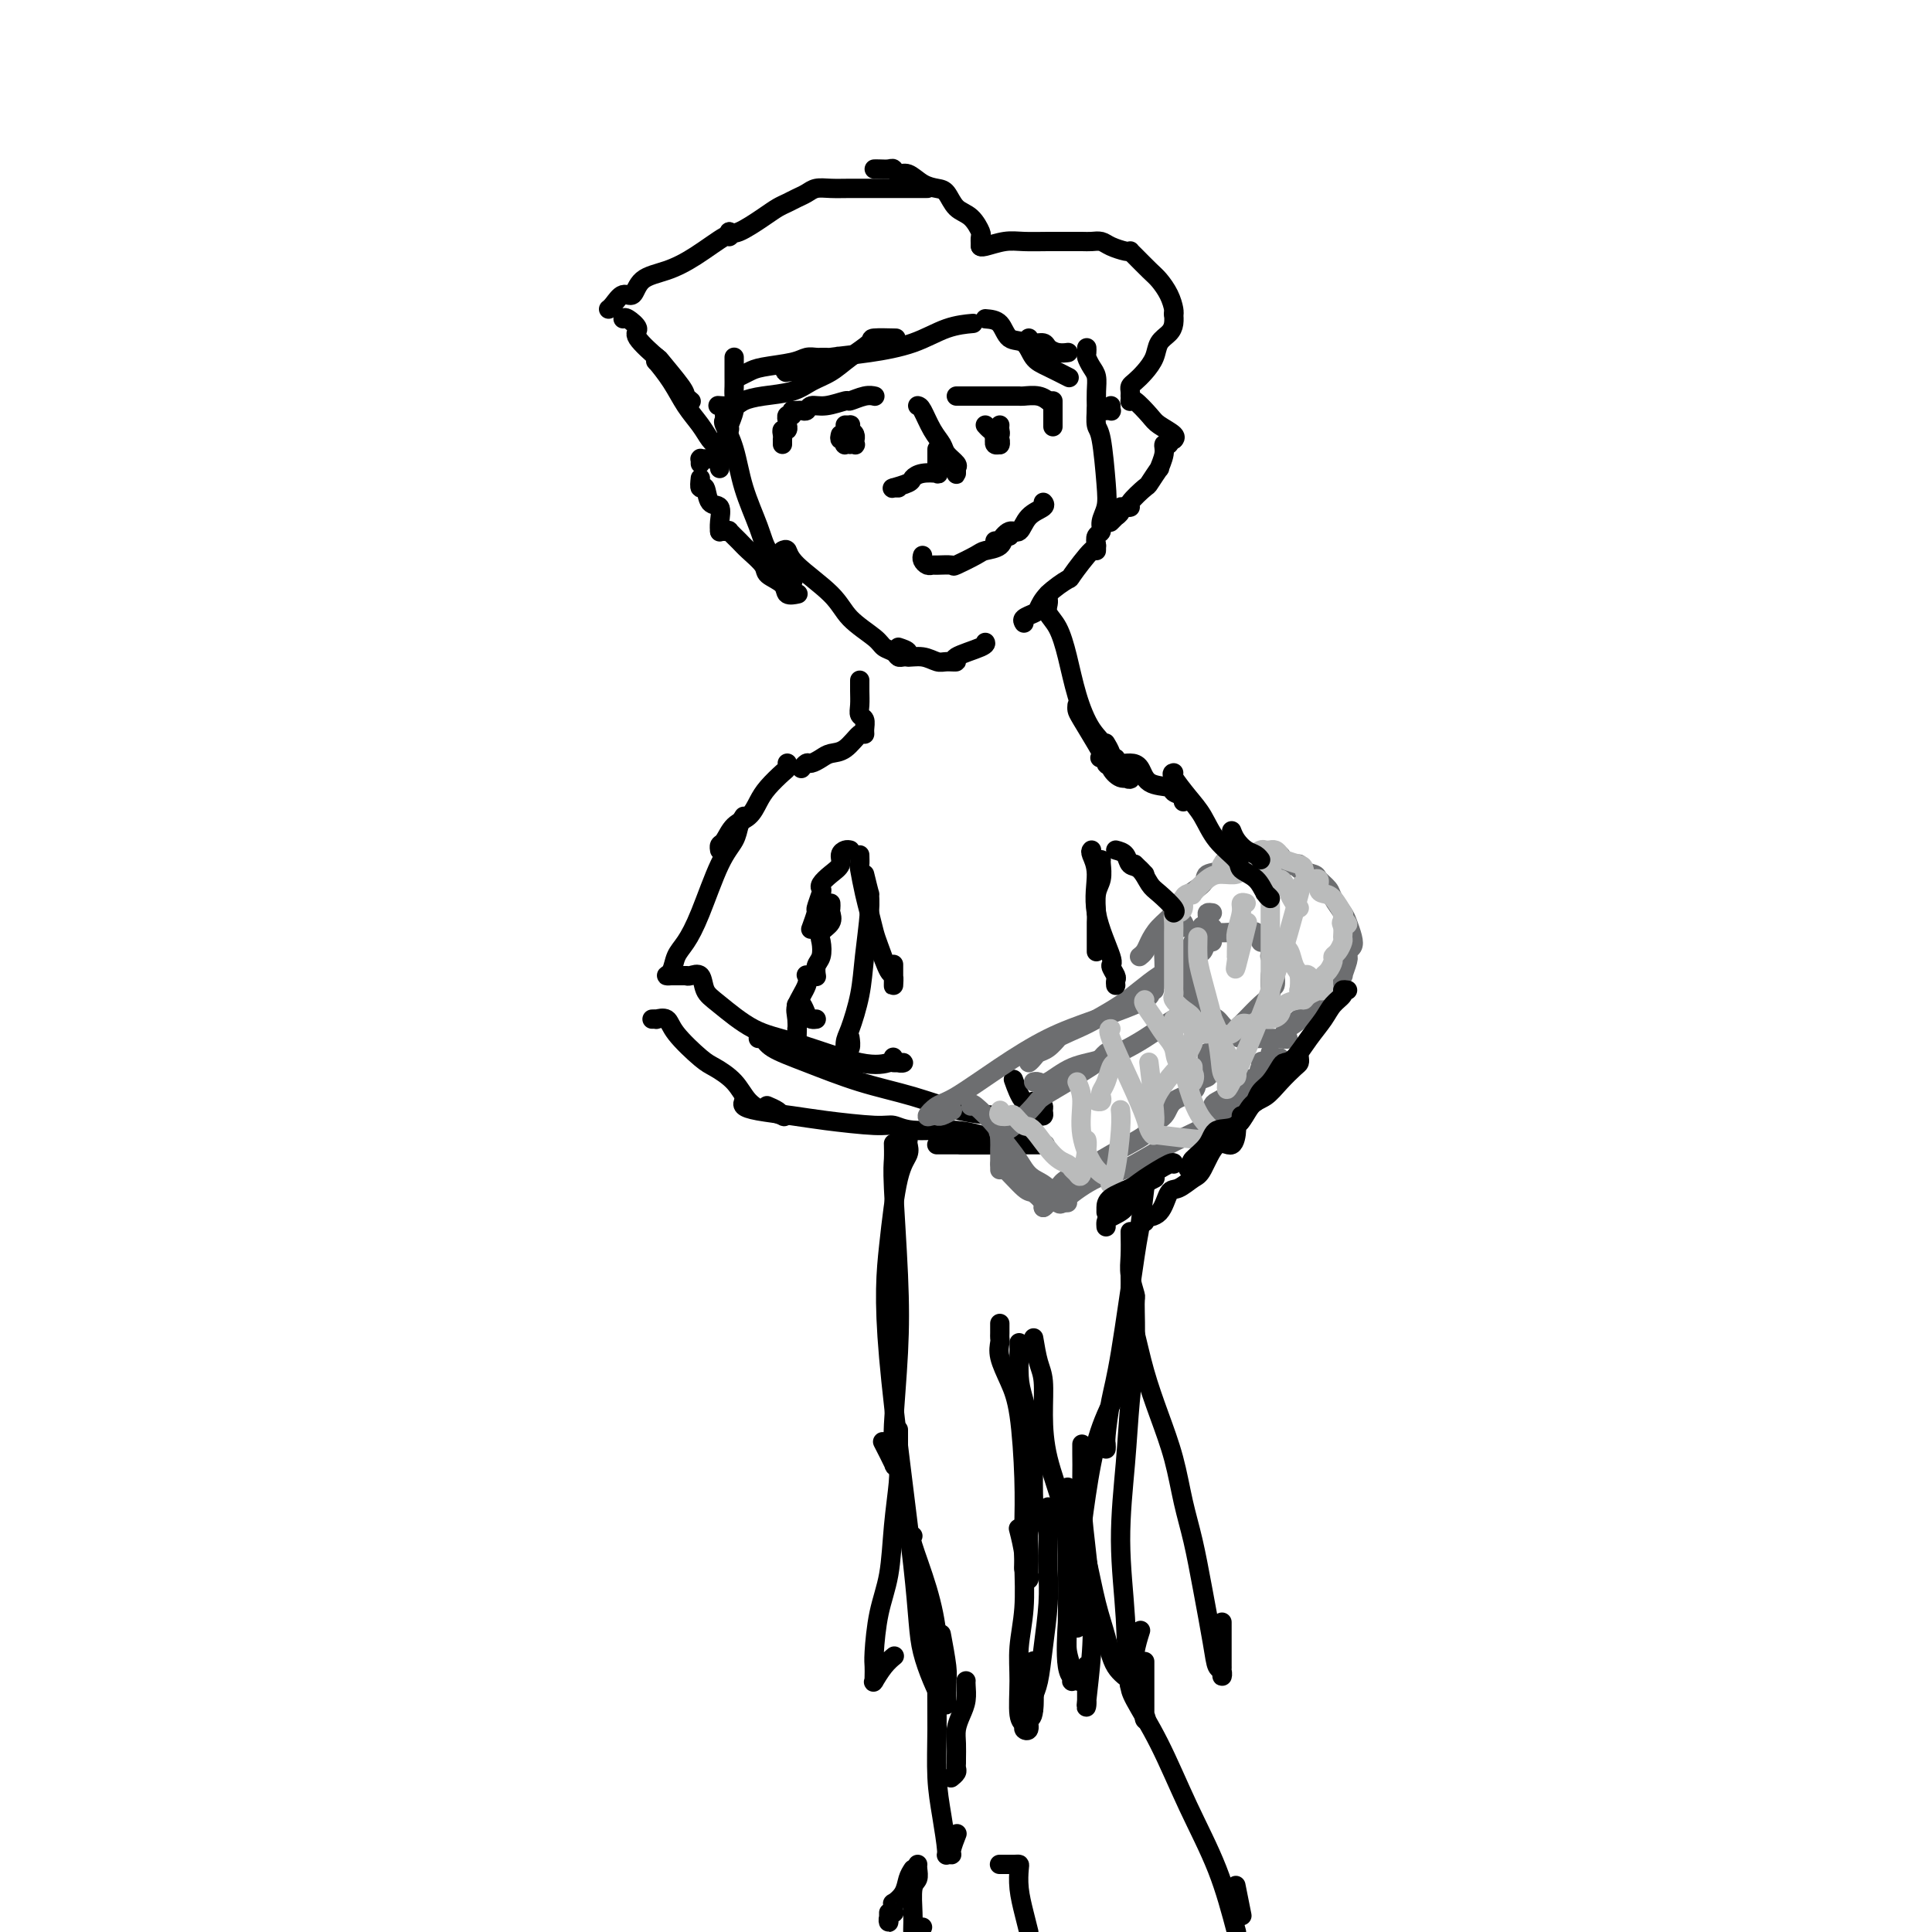 <svg viewBox='0 0 400 400' version='1.1' xmlns='http://www.w3.org/2000/svg' xmlns:xlink='http://www.w3.org/1999/xlink'><g fill='none' stroke='#000000' stroke-width='4' stroke-linecap='round' stroke-linejoin='round'><path d='M152,74c-0.000,-0.035 -0.000,-0.071 0,0c0.000,0.071 0.001,0.248 0,1c-0.001,0.752 -0.004,2.079 0,3c0.004,0.921 0.016,1.436 0,2c-0.016,0.564 -0.061,1.178 0,2c0.061,0.822 0.226,1.853 0,3c-0.226,1.147 -0.844,2.411 -1,3c-0.156,0.589 0.150,0.505 0,1c-0.150,0.495 -0.757,1.570 -1,2c-0.243,0.430 -0.121,0.215 0,0'/><path d='M150,86c0.050,0.411 0.100,0.822 0,1c-0.100,0.178 -0.351,0.123 0,1c0.351,0.877 1.305,2.684 2,5c0.695,2.316 1.132,5.139 2,8c0.868,2.861 2.166,5.758 3,8c0.834,2.242 1.203,3.828 2,5c0.797,1.172 2.022,1.931 3,3c0.978,1.069 1.708,2.448 2,3c0.292,0.552 0.146,0.276 0,0'/><path d='M162,114c0.386,-0.191 0.772,-0.381 1,0c0.228,0.381 0.298,1.335 2,3c1.702,1.665 5.037,4.043 7,6c1.963,1.957 2.553,3.495 4,5c1.447,1.505 3.749,2.978 5,4c1.251,1.022 1.449,1.594 2,2c0.551,0.406 1.454,0.645 2,1c0.546,0.355 0.734,0.827 1,1c0.266,0.173 0.610,0.047 1,0c0.390,-0.047 0.826,-0.013 1,0c0.174,0.013 0.087,0.007 0,0'/><path d='M186,134c0.915,0.301 1.830,0.602 2,1c0.170,0.398 -0.405,0.892 0,1c0.405,0.108 1.788,-0.169 3,0c1.212,0.169 2.252,0.785 3,1c0.748,0.215 1.206,0.030 2,0c0.794,-0.030 1.926,0.097 2,0c0.074,-0.097 -0.908,-0.418 0,-1c0.908,-0.582 3.706,-1.426 5,-2c1.294,-0.574 1.084,-0.878 1,-1c-0.084,-0.122 -0.042,-0.061 0,0'/><path d='M212,129c-0.204,-0.322 -0.407,-0.644 0,-1c0.407,-0.356 1.426,-0.745 2,-1c0.574,-0.255 0.704,-0.375 1,-1c0.296,-0.625 0.759,-1.756 2,-3c1.241,-1.244 3.261,-2.600 4,-3c0.739,-0.400 0.198,0.155 1,-1c0.802,-1.155 2.947,-4.021 4,-5c1.053,-0.979 1.014,-0.071 1,0c-0.014,0.071 -0.004,-0.694 0,-1c0.004,-0.306 0.002,-0.153 0,0'/><path d='M227,113c-0.121,-0.774 -0.242,-1.549 0,-2c0.242,-0.451 0.847,-0.580 1,-1c0.153,-0.420 -0.145,-1.133 0,-2c0.145,-0.867 0.732,-1.890 1,-3c0.268,-1.110 0.215,-2.309 0,-5c-0.215,-2.691 -0.594,-6.876 -1,-9c-0.406,-2.124 -0.840,-2.187 -1,-3c-0.160,-0.813 -0.046,-2.375 0,-3c0.046,-0.625 0.023,-0.312 0,0'/><path d='M227,86c-0.002,-0.379 -0.003,-0.759 0,-1c0.003,-0.241 0.011,-0.345 0,-1c-0.011,-0.655 -0.041,-1.863 0,-3c0.041,-1.137 0.155,-2.203 0,-3c-0.155,-0.797 -0.577,-1.324 -1,-2c-0.423,-0.676 -0.845,-1.502 -1,-2c-0.155,-0.498 -0.041,-0.670 0,-1c0.041,-0.330 0.011,-0.820 0,-1c-0.011,-0.180 -0.003,-0.052 0,0c0.003,0.052 0.002,0.026 0,0'/><path d='M201,67c0.412,-0.037 0.825,-0.074 0,0c-0.825,0.074 -2.886,0.257 -5,1c-2.114,0.743 -4.281,2.044 -7,3c-2.719,0.956 -5.989,1.566 -9,2c-3.011,0.434 -5.761,0.691 -8,1c-2.239,0.309 -3.965,0.671 -5,1c-1.035,0.329 -1.379,0.624 -2,1c-0.621,0.376 -1.519,0.831 -2,1c-0.481,0.169 -0.545,0.052 0,0c0.545,-0.052 1.698,-0.039 2,0c0.302,0.039 -0.249,0.103 0,0c0.249,-0.103 1.298,-0.374 3,-1c1.702,-0.626 4.058,-1.607 5,-2c0.942,-0.393 0.471,-0.196 0,0'/><path d='M185,70c0.448,0.012 0.897,0.023 0,0c-0.897,-0.023 -3.139,-0.081 -4,0c-0.861,0.081 -0.342,0.302 -1,1c-0.658,0.698 -2.493,1.875 -4,3c-1.507,1.125 -2.687,2.199 -4,3c-1.313,0.801 -2.759,1.329 -4,2c-1.241,0.671 -2.277,1.486 -4,2c-1.723,0.514 -4.133,0.726 -6,1c-1.867,0.274 -3.191,0.610 -4,1c-0.809,0.390 -1.102,0.836 -2,1c-0.898,0.164 -2.399,0.047 -3,0c-0.601,-0.047 -0.300,-0.023 0,0'/><path d='M171,74c-0.357,-0.006 -0.715,-0.013 -1,0c-0.285,0.013 -0.499,0.045 -1,0c-0.501,-0.045 -1.291,-0.166 -2,0c-0.709,0.166 -1.339,0.619 -3,1c-1.661,0.381 -4.354,0.691 -6,1c-1.646,0.309 -2.245,0.619 -3,1c-0.755,0.381 -1.665,0.833 -2,1c-0.335,0.167 -0.096,0.048 0,0c0.096,-0.048 0.048,-0.024 0,0'/><path d='M204,66c1.120,0.092 2.241,0.184 3,1c0.759,0.816 1.157,2.356 2,3c0.843,0.644 2.131,0.393 3,1c0.869,0.607 1.319,2.072 2,3c0.681,0.928 1.594,1.321 3,2c1.406,0.679 3.305,1.646 4,2c0.695,0.354 0.187,0.095 0,0c-0.187,-0.095 -0.053,-0.027 0,0c0.053,0.027 0.027,0.014 0,0'/><path d='M213,70c0.215,0.445 0.429,0.890 1,1c0.571,0.110 1.498,-0.114 2,0c0.502,0.114 0.579,0.566 1,1c0.421,0.434 1.185,0.848 2,1c0.815,0.152 1.681,0.041 2,0c0.319,-0.041 0.091,-0.012 0,0c-0.091,0.012 -0.046,0.006 0,0'/><path d='M229,85c-0.113,0.008 -0.226,0.016 0,0c0.226,-0.016 0.793,-0.056 1,0c0.207,0.056 0.056,0.207 0,0c-0.056,-0.207 -0.016,-0.774 0,-1c0.016,-0.226 0.008,-0.113 0,0'/><path d='M234,83c-0.032,0.079 -0.064,0.157 0,0c0.064,-0.157 0.224,-0.550 1,0c0.776,0.550 2.170,2.042 3,3c0.830,0.958 1.098,1.381 2,2c0.902,0.619 2.438,1.434 3,2c0.562,0.566 0.151,0.883 0,1c-0.151,0.117 -0.043,0.033 0,0c0.043,-0.033 0.022,-0.017 0,0'/><path d='M243,91c-0.455,-0.123 -0.911,-0.245 -1,0c-0.089,0.245 0.188,0.858 0,1c-0.188,0.142 -0.842,-0.185 -1,0c-0.158,0.185 0.181,0.884 0,2c-0.181,1.116 -0.883,2.649 -1,3c-0.117,0.351 0.351,-0.480 0,0c-0.351,0.480 -1.522,2.273 -2,3c-0.478,0.727 -0.262,0.390 -1,1c-0.738,0.610 -2.431,2.166 -3,3c-0.569,0.834 -0.013,0.945 0,1c0.013,0.055 -0.517,0.052 -1,0c-0.483,-0.052 -0.918,-0.154 -1,0c-0.082,0.154 0.188,0.563 0,1c-0.188,0.437 -0.834,0.901 -1,1c-0.166,0.099 0.148,-0.166 0,0c-0.148,0.166 -0.756,0.762 -1,1c-0.244,0.238 -0.122,0.119 0,0'/><path d='M147,95c-0.309,0.002 -0.619,0.004 -1,0c-0.381,-0.004 -0.834,-0.015 -1,0c-0.166,0.015 -0.044,0.056 0,0c0.044,-0.056 0.012,-0.207 0,0c-0.012,0.207 -0.003,0.774 0,1c0.003,0.226 0.002,0.113 0,0'/><path d='M145,99c-0.099,0.934 -0.198,1.867 0,2c0.198,0.133 0.694,-0.535 1,0c0.306,0.535 0.422,2.273 1,3c0.578,0.727 1.619,0.443 2,1c0.381,0.557 0.102,1.953 0,3c-0.102,1.047 -0.027,1.743 0,2c0.027,0.257 0.008,0.073 0,0c-0.008,-0.073 -0.004,-0.037 0,0'/><path d='M149,110c0.296,-0.013 0.592,-0.027 1,0c0.408,0.027 0.930,0.094 1,0c0.070,-0.094 -0.310,-0.349 0,0c0.310,0.349 1.309,1.300 2,2c0.691,0.700 1.073,1.148 2,2c0.927,0.852 2.399,2.109 3,3c0.601,0.891 0.329,1.415 1,2c0.671,0.585 2.283,1.229 3,2c0.717,0.771 0.539,1.669 1,2c0.461,0.331 1.560,0.095 2,0c0.440,-0.095 0.220,-0.047 0,0'/><path d='M234,82c0.018,-0.329 0.036,-0.657 0,-1c-0.036,-0.343 -0.127,-0.700 0,-1c0.127,-0.300 0.471,-0.542 1,-1c0.529,-0.458 1.242,-1.134 2,-2c0.758,-0.866 1.562,-1.924 2,-3c0.438,-1.076 0.510,-2.169 1,-3c0.490,-0.831 1.399,-1.398 2,-2c0.601,-0.602 0.892,-1.239 1,-2c0.108,-0.761 0.031,-1.646 0,-2c-0.031,-0.354 -0.015,-0.177 0,0'/><path d='M243,65c-0.017,0.044 -0.034,0.088 0,0c0.034,-0.088 0.118,-0.307 0,-1c-0.118,-0.693 -0.438,-1.860 -1,-3c-0.562,-1.140 -1.366,-2.253 -2,-3c-0.634,-0.747 -1.099,-1.128 -2,-2c-0.901,-0.872 -2.237,-2.237 -3,-3c-0.763,-0.763 -0.953,-0.926 -1,-1c-0.047,-0.074 0.048,-0.058 0,0c-0.048,0.058 -0.239,0.159 -1,0c-0.761,-0.159 -2.092,-0.579 -3,-1c-0.908,-0.421 -1.392,-0.845 -2,-1c-0.608,-0.155 -1.338,-0.042 -2,0c-0.662,0.042 -1.255,0.011 -2,0c-0.745,-0.011 -1.641,-0.003 -2,0c-0.359,0.003 -0.179,0.002 0,0'/><path d='M222,50c-0.510,-0.001 -1.020,-0.001 -1,0c0.020,0.001 0.569,0.004 0,0c-0.569,-0.004 -2.258,-0.015 -4,0c-1.742,0.015 -3.539,0.057 -5,0c-1.461,-0.057 -2.588,-0.211 -4,0c-1.412,0.211 -3.111,0.788 -4,1c-0.889,0.212 -0.968,0.061 -1,0c-0.032,-0.061 -0.016,-0.030 0,0'/><path d='M203,51c-0.040,-0.813 -0.080,-1.626 0,-2c0.080,-0.374 0.279,-0.310 0,-1c-0.279,-0.690 -1.036,-2.134 -2,-3c-0.964,-0.866 -2.135,-1.154 -3,-2c-0.865,-0.846 -1.426,-2.250 -2,-3c-0.574,-0.750 -1.162,-0.846 -2,-1c-0.838,-0.154 -1.925,-0.367 -3,-1c-1.075,-0.633 -2.137,-1.686 -3,-2c-0.863,-0.314 -1.527,0.112 -2,0c-0.473,-0.112 -0.754,-0.762 -1,-1c-0.246,-0.238 -0.458,-0.064 -1,0c-0.542,0.064 -1.415,0.017 -2,0c-0.585,-0.017 -0.881,-0.005 -1,0c-0.119,0.005 -0.059,0.002 0,0'/><path d='M192,39c-0.255,-0.000 -0.511,-0.000 -1,0c-0.489,0.000 -1.212,0.000 -2,0c-0.788,-0.000 -1.643,-0.001 -3,0c-1.357,0.001 -3.217,0.003 -5,0c-1.783,-0.003 -3.489,-0.012 -5,0c-1.511,0.012 -2.828,0.045 -4,0c-1.172,-0.045 -2.201,-0.167 -3,0c-0.799,0.167 -1.370,0.624 -2,1c-0.630,0.376 -1.320,0.672 -2,1c-0.680,0.328 -1.349,0.687 -2,1c-0.651,0.313 -1.285,0.581 -2,1c-0.715,0.419 -1.511,0.989 -3,2c-1.489,1.011 -3.670,2.465 -5,3c-1.330,0.535 -1.809,0.153 -2,0c-0.191,-0.153 -0.096,-0.076 0,0'/><path d='M151,48c-0.030,0.522 -0.060,1.044 0,1c0.060,-0.044 0.210,-0.655 -1,0c-1.210,0.655 -3.780,2.576 -6,4c-2.220,1.424 -4.090,2.350 -6,3c-1.910,0.650 -3.860,1.026 -5,2c-1.140,0.974 -1.468,2.548 -2,3c-0.532,0.452 -1.266,-0.219 -2,0c-0.734,0.219 -1.467,1.328 -2,2c-0.533,0.672 -0.867,0.906 -1,1c-0.133,0.094 -0.067,0.047 0,0'/><path d='M129,66c0.164,-0.199 0.327,-0.398 1,0c0.673,0.398 1.855,1.392 2,2c0.145,0.608 -0.747,0.831 0,2c0.747,1.169 3.132,3.284 4,4c0.868,0.716 0.219,0.034 1,1c0.781,0.966 2.994,3.579 4,5c1.006,1.421 0.806,1.649 1,2c0.194,0.351 0.783,0.825 1,1c0.217,0.175 0.062,0.050 0,0c-0.062,-0.050 -0.031,-0.025 0,0'/><path d='M136,74c0.072,0.510 0.144,1.021 0,1c-0.144,-0.021 -0.505,-0.573 0,0c0.505,0.573 1.877,2.273 3,4c1.123,1.727 1.999,3.482 3,5c1.001,1.518 2.128,2.798 3,4c0.872,1.202 1.487,2.325 2,3c0.513,0.675 0.922,0.902 1,1c0.078,0.098 -0.175,0.068 0,0c0.175,-0.068 0.779,-0.173 1,0c0.221,0.173 0.059,0.624 0,1c-0.059,0.376 -0.016,0.675 0,1c0.016,0.325 0.004,0.675 0,1c-0.004,0.325 -0.001,0.626 0,1c0.001,0.374 0.000,0.821 0,1c-0.000,0.179 -0.000,0.089 0,0'/><path d='M162,92c0.002,-0.444 0.004,-0.888 0,-1c-0.004,-0.112 -0.015,0.110 0,0c0.015,-0.110 0.057,-0.550 0,-1c-0.057,-0.450 -0.211,-0.909 0,-1c0.211,-0.091 0.789,0.187 1,0c0.211,-0.187 0.056,-0.839 0,-1c-0.056,-0.161 -0.011,0.168 0,0c0.011,-0.168 -0.011,-0.833 0,-1c0.011,-0.167 0.055,0.165 0,0c-0.055,-0.165 -0.211,-0.828 0,-1c0.211,-0.172 0.788,0.146 1,0c0.212,-0.146 0.061,-0.756 0,-1c-0.061,-0.244 -0.030,-0.122 0,0'/><path d='M164,85c0.336,0.009 0.672,0.018 1,0c0.328,-0.018 0.649,-0.061 1,0c0.351,0.061 0.733,0.228 1,0c0.267,-0.228 0.421,-0.849 1,-1c0.579,-0.151 1.585,0.170 3,0c1.415,-0.170 3.241,-0.830 4,-1c0.759,-0.170 0.451,0.150 1,0c0.549,-0.150 1.956,-0.771 3,-1c1.044,-0.229 1.727,-0.065 2,0c0.273,0.065 0.137,0.033 0,0'/><path d='M198,82c0.316,0.000 0.633,0.000 1,0c0.367,-0.000 0.785,-0.000 1,0c0.215,0.000 0.226,0.000 1,0c0.774,-0.000 2.312,-0.000 3,0c0.688,0.000 0.527,0.000 1,0c0.473,-0.000 1.580,-0.000 2,0c0.420,0.000 0.154,0.000 0,0c-0.154,-0.000 -0.195,-0.000 0,0c0.195,0.000 0.628,0.000 1,0c0.372,-0.000 0.683,-0.001 1,0c0.317,0.001 0.639,0.004 1,0c0.361,-0.004 0.763,-0.015 1,0c0.237,0.015 0.311,0.056 1,0c0.689,-0.056 1.993,-0.207 3,0c1.007,0.207 1.716,0.774 2,1c0.284,0.226 0.142,0.113 0,0'/><path d='M218,83c0.000,0.429 0.000,0.858 0,1c0.000,0.142 0.000,-0.003 0,0c0.000,0.003 -0.000,0.155 0,1c0.000,0.845 0.000,2.384 0,3c-0.000,0.616 0.000,0.308 0,0'/><path d='M174,90c-0.111,0.453 -0.222,0.906 0,1c0.222,0.094 0.776,-0.171 1,0c0.224,0.171 0.116,0.778 0,1c-0.116,0.222 -0.241,0.061 0,0c0.241,-0.061 0.849,-0.020 1,0c0.151,0.020 -0.156,0.020 0,0c0.156,-0.020 0.775,-0.061 1,0c0.225,0.061 0.058,0.224 0,0c-0.058,-0.224 -0.005,-0.833 0,-1c0.005,-0.167 -0.037,0.109 0,0c0.037,-0.109 0.153,-0.603 0,-1c-0.153,-0.397 -0.577,-0.699 -1,-1'/><path d='M176,89c-0.016,-0.691 -0.056,-0.917 0,-1c0.056,-0.083 0.207,-0.022 0,0c-0.207,0.022 -0.774,0.006 -1,0c-0.226,-0.006 -0.113,-0.003 0,0'/><path d='M207,88c-0.030,0.301 -0.060,0.601 0,1c0.060,0.399 0.211,0.895 0,1c-0.211,0.105 -0.785,-0.182 -1,0c-0.215,0.182 -0.071,0.833 0,1c0.071,0.167 0.071,-0.151 0,0c-0.071,0.151 -0.211,0.771 0,1c0.211,0.229 0.775,0.065 1,0c0.225,-0.065 0.113,-0.033 0,0'/><path d='M207,92c0.064,0.379 0.224,-0.673 0,-1c-0.224,-0.327 -0.831,0.070 -1,0c-0.169,-0.070 0.099,-0.606 0,-1c-0.099,-0.394 -0.565,-0.644 -1,-1c-0.435,-0.356 -0.839,-0.816 -1,-1c-0.161,-0.184 -0.081,-0.092 0,0'/><path d='M190,84c0.253,0.048 0.506,0.097 1,1c0.494,0.903 1.229,2.662 2,4c0.771,1.338 1.580,2.257 2,3c0.420,0.743 0.452,1.310 1,2c0.548,0.690 1.611,1.502 2,2c0.389,0.498 0.104,0.683 0,1c-0.104,0.317 -0.028,0.765 0,1c0.028,0.235 0.008,0.255 0,0c-0.008,-0.255 -0.002,-0.787 0,-1c0.002,-0.213 0.001,-0.106 0,0'/><path d='M194,93c0.000,0.447 0.000,0.894 0,1c-0.000,0.106 -0.000,-0.129 0,0c0.000,0.129 0.000,0.622 0,1c-0.000,0.378 -0.001,0.641 0,1c0.001,0.359 0.003,0.814 0,1c-0.003,0.186 -0.010,0.101 0,0c0.010,-0.101 0.038,-0.220 0,0c-0.038,0.220 -0.140,0.780 0,1c0.140,0.220 0.524,0.101 0,0c-0.524,-0.101 -1.954,-0.185 -3,0c-1.046,0.185 -1.707,0.638 -2,1c-0.293,0.362 -0.218,0.633 -1,1c-0.782,0.367 -2.419,0.830 -3,1c-0.581,0.170 -0.104,0.045 0,0c0.104,-0.045 -0.164,-0.012 0,0c0.164,0.012 0.761,0.003 1,0c0.239,-0.003 0.119,-0.002 0,0'/><path d='M191,115c-0.085,0.309 -0.169,0.618 0,1c0.169,0.382 0.592,0.836 1,1c0.408,0.164 0.803,0.037 1,0c0.197,-0.037 0.197,0.015 1,0c0.803,-0.015 2.408,-0.097 3,0c0.592,0.097 0.172,0.372 1,0c0.828,-0.372 2.905,-1.392 4,-2c1.095,-0.608 1.208,-0.804 2,-1c0.792,-0.196 2.264,-0.393 3,-1c0.736,-0.607 0.737,-1.625 1,-2c0.263,-0.375 0.790,-0.107 1,0c0.210,0.107 0.105,0.054 0,0'/><path d='M206,112c0.470,-0.066 0.939,-0.132 1,0c0.061,0.132 -0.288,0.463 0,0c0.288,-0.463 1.212,-1.722 2,-2c0.788,-0.278 1.440,0.423 2,0c0.560,-0.423 1.026,-1.969 2,-3c0.974,-1.031 2.454,-1.547 3,-2c0.546,-0.453 0.156,-0.844 0,-1c-0.156,-0.156 -0.078,-0.078 0,0'/><path d='M178,141c0.002,-0.151 0.004,-0.301 0,0c-0.004,0.301 -0.015,1.054 0,2c0.015,0.946 0.057,2.086 0,3c-0.057,0.914 -0.213,1.601 0,2c0.213,0.399 0.794,0.510 1,1c0.206,0.490 0.035,1.360 0,2c-0.035,0.640 0.066,1.050 0,1c-0.066,-0.050 -0.297,-0.559 -1,0c-0.703,0.559 -1.876,2.187 -3,3c-1.124,0.813 -2.200,0.810 -3,1c-0.800,0.190 -1.325,0.573 -2,1c-0.675,0.427 -1.501,0.898 -2,1c-0.499,0.102 -0.673,-0.165 -1,0c-0.327,0.165 -0.808,0.761 -1,1c-0.192,0.239 -0.096,0.119 0,0'/><path d='M217,123c-0.013,0.355 -0.025,0.710 0,1c0.025,0.290 0.089,0.515 0,1c-0.089,0.485 -0.331,1.232 0,2c0.331,0.768 1.235,1.559 2,3c0.765,1.441 1.391,3.532 2,6c0.609,2.468 1.200,5.314 2,8c0.800,2.686 1.809,5.212 3,7c1.191,1.788 2.564,2.840 3,4c0.436,1.160 -0.066,2.430 0,3c0.066,0.570 0.698,0.442 1,0c0.302,-0.442 0.274,-1.196 0,-2c-0.274,-0.804 -0.792,-1.658 -1,-2c-0.208,-0.342 -0.104,-0.171 0,0'/><path d='M223,146c-0.031,0.332 -0.061,0.665 0,1c0.061,0.335 0.214,0.674 1,2c0.786,1.326 2.205,3.639 3,5c0.795,1.361 0.965,1.769 2,3c1.035,1.231 2.934,3.283 4,4c1.066,0.717 1.297,0.097 1,0c-0.297,-0.097 -1.124,0.328 -2,0c-0.876,-0.328 -1.802,-1.407 -2,-2c-0.198,-0.593 0.331,-0.698 0,-1c-0.331,-0.302 -1.523,-0.801 -2,-1c-0.477,-0.199 -0.238,-0.100 0,0'/><path d='M163,158c0.036,0.382 0.071,0.764 0,1c-0.071,0.236 -0.249,0.327 -1,1c-0.751,0.673 -2.074,1.928 -3,3c-0.926,1.072 -1.453,1.961 -2,3c-0.547,1.039 -1.113,2.230 -2,3c-0.887,0.770 -2.094,1.121 -3,2c-0.906,0.879 -1.511,2.287 -2,3c-0.489,0.713 -0.862,0.730 -1,1c-0.138,0.270 -0.039,0.791 0,1c0.039,0.209 0.020,0.104 0,0'/><path d='M154,169c-0.373,0.588 -0.747,1.175 -1,2c-0.253,0.825 -0.386,1.886 -1,3c-0.614,1.114 -1.708,2.281 -3,5c-1.292,2.719 -2.782,6.991 -4,10c-1.218,3.009 -2.164,4.754 -3,6c-0.836,1.246 -1.560,1.994 -2,3c-0.440,1.006 -0.595,2.269 -1,3c-0.405,0.731 -1.061,0.928 -1,1c0.061,0.072 0.840,0.019 1,0c0.160,-0.019 -0.297,-0.005 0,0c0.297,0.005 1.349,0.001 2,0c0.651,-0.001 0.900,-0.000 1,0c0.100,0.000 0.050,0.000 0,0'/><path d='M142,202c0.214,0.076 0.428,0.153 1,0c0.572,-0.153 1.503,-0.535 2,0c0.497,0.535 0.561,1.987 1,3c0.439,1.013 1.253,1.588 3,3c1.747,1.412 4.427,3.660 7,5c2.573,1.340 5.037,1.770 9,3c3.963,1.230 9.423,3.259 13,4c3.577,0.741 5.270,0.195 6,0c0.730,-0.195 0.497,-0.038 1,0c0.503,0.038 1.743,-0.041 2,0c0.257,0.041 -0.469,0.203 -1,0c-0.531,-0.203 -0.866,-0.772 -1,-1c-0.134,-0.228 -0.067,-0.114 0,0'/><path d='M157,215c0.338,-0.163 0.677,-0.326 1,0c0.323,0.326 0.631,1.141 2,2c1.369,0.859 3.799,1.761 7,3c3.201,1.239 7.172,2.815 11,4c3.828,1.185 7.513,1.978 11,3c3.487,1.022 6.777,2.271 10,3c3.223,0.729 6.381,0.938 9,1c2.619,0.062 4.699,-0.022 6,0c1.301,0.022 1.823,0.151 2,0c0.177,-0.151 0.011,-0.581 0,-1c-0.011,-0.419 0.135,-0.826 0,-1c-0.135,-0.174 -0.551,-0.114 -1,0c-0.449,0.114 -0.930,0.282 -1,0c-0.070,-0.282 0.270,-1.014 0,-1c-0.270,0.014 -1.150,0.773 -2,0c-0.850,-0.773 -1.672,-3.078 -2,-4c-0.328,-0.922 -0.164,-0.461 0,0'/><path d='M135,211c0.477,-0.014 0.954,-0.029 1,0c0.046,0.029 -0.337,0.100 0,0c0.337,-0.100 1.396,-0.373 2,0c0.604,0.373 0.755,1.391 2,3c1.245,1.609 3.584,3.808 5,5c1.416,1.192 1.907,1.376 3,2c1.093,0.624 2.787,1.687 4,3c1.213,1.313 1.943,2.874 3,4c1.057,1.126 2.439,1.816 3,2c0.561,0.184 0.301,-0.136 1,0c0.699,0.136 2.359,0.730 3,1c0.641,0.270 0.265,0.217 0,0c-0.265,-0.217 -0.417,-0.597 -1,-1c-0.583,-0.403 -1.595,-0.829 -2,-1c-0.405,-0.171 -0.202,-0.085 0,0'/><path d='M154,228c-0.164,0.334 -0.329,0.668 0,1c0.329,0.332 1.151,0.662 3,1c1.849,0.338 4.724,0.683 7,1c2.276,0.317 3.951,0.606 7,1c3.049,0.394 7.470,0.893 10,1c2.530,0.107 3.170,-0.177 4,0c0.830,0.177 1.851,0.817 4,1c2.149,0.183 5.425,-0.091 8,0c2.575,0.091 4.448,0.546 6,1c1.552,0.454 2.782,0.906 4,1c1.218,0.094 2.425,-0.171 3,0c0.575,0.171 0.517,0.778 0,1c-0.517,0.222 -1.494,0.060 -2,0c-0.506,-0.060 -0.542,-0.016 -1,0c-0.458,0.016 -1.338,0.004 -2,0c-0.662,-0.004 -1.105,-0.001 -2,0c-0.895,0.001 -2.241,0.000 -3,0c-0.759,-0.000 -0.931,-0.000 -1,0c-0.069,0.000 -0.034,0.000 0,0'/><path d='M194,237c-0.042,0.000 -0.084,0.000 0,0c0.084,0.000 0.294,0.000 1,0c0.706,-0.000 1.909,0.000 3,0c1.091,-0.000 2.069,0.000 3,0c0.931,-0.000 1.816,0.000 3,0c1.184,0.000 2.668,0.000 4,0c1.332,-0.000 2.512,0.000 4,0c1.488,0.000 3.282,0.000 4,0c0.718,0.000 0.359,0.000 0,0'/></g>
<g fill='none' stroke='#6D6E70' stroke-width='4' stroke-linecap='round' stroke-linejoin='round'><path d='M251,195c-0.331,-0.230 -0.662,-0.459 -1,0c-0.338,0.459 -0.683,1.608 -1,2c-0.317,0.392 -0.607,0.028 -1,1c-0.393,0.972 -0.890,3.280 -1,4c-0.110,0.720 0.167,-0.147 0,0c-0.167,0.147 -0.777,1.307 -1,2c-0.223,0.693 -0.060,0.917 0,1c0.060,0.083 0.017,0.024 0,0c-0.017,-0.024 -0.009,-0.012 0,0'/><path d='M246,205c-0.096,0.324 -0.191,0.649 0,1c0.191,0.351 0.670,0.729 1,1c0.330,0.271 0.513,0.437 1,1c0.487,0.563 1.279,1.524 2,2c0.721,0.476 1.370,0.467 2,1c0.630,0.533 1.241,1.607 2,2c0.759,0.393 1.666,0.106 2,0c0.334,-0.106 0.095,-0.030 0,0c-0.095,0.030 -0.048,0.015 0,0'/><path d='M256,213c0.566,-0.554 1.132,-1.109 2,-2c0.868,-0.891 2.036,-2.120 3,-3c0.964,-0.880 1.722,-1.411 2,-2c0.278,-0.589 0.075,-1.235 0,-2c-0.075,-0.765 -0.021,-1.647 0,-2c0.021,-0.353 0.011,-0.176 0,0'/><path d='M263,204c0.423,0.231 0.846,0.462 1,0c0.154,-0.462 0.037,-1.616 0,-2c-0.037,-0.384 0.004,0.002 0,0c-0.004,-0.002 -0.054,-0.392 0,-1c0.054,-0.608 0.210,-1.433 0,-2c-0.210,-0.567 -0.788,-0.878 -1,-1c-0.212,-0.122 -0.060,-0.057 0,0c0.060,0.057 0.026,0.107 0,0c-0.026,-0.107 -0.044,-0.371 0,-1c0.044,-0.629 0.152,-1.622 0,-2c-0.152,-0.378 -0.563,-0.140 -1,0c-0.437,0.140 -0.902,0.181 -1,0c-0.098,-0.181 0.169,-0.584 0,-1c-0.169,-0.416 -0.774,-0.843 -1,-1c-0.226,-0.157 -0.072,-0.042 0,0c0.072,0.042 0.061,0.012 0,0c-0.061,-0.012 -0.173,-0.007 -1,0c-0.827,0.007 -2.369,0.016 -3,0c-0.631,-0.016 -0.351,-0.057 -1,0c-0.649,0.057 -2.225,0.211 -3,0c-0.775,-0.211 -0.747,-0.788 -1,-1c-0.253,-0.212 -0.787,-0.061 -1,0c-0.213,0.061 -0.107,0.030 0,0'/><path d='M250,192c-2.238,-0.524 -1.333,-0.333 -1,0c0.333,0.333 0.095,0.810 0,1c-0.095,0.190 -0.048,0.095 0,0'/><path d='M247,210c-0.192,-0.138 -0.384,-0.276 -1,0c-0.616,0.276 -1.658,0.964 -2,1c-0.342,0.036 0.014,-0.582 -1,0c-1.014,0.582 -3.399,2.362 -6,4c-2.601,1.638 -5.419,3.132 -8,4c-2.581,0.868 -4.926,1.108 -7,2c-2.074,0.892 -3.876,2.435 -5,3c-1.124,0.565 -1.569,0.151 -2,0c-0.431,-0.151 -0.847,-0.041 -1,0c-0.153,0.041 -0.044,0.012 0,0c0.044,-0.012 0.022,-0.006 0,0'/><path d='M230,218c-0.273,-0.176 -0.546,-0.352 -1,0c-0.454,0.352 -1.088,1.233 -2,2c-0.912,0.767 -2.100,1.421 -3,2c-0.900,0.579 -1.512,1.084 -3,2c-1.488,0.916 -3.853,2.244 -5,3c-1.147,0.756 -1.078,0.941 -2,2c-0.922,1.059 -2.836,2.994 -4,4c-1.164,1.006 -1.580,1.085 -2,1c-0.420,-0.085 -0.845,-0.334 -1,0c-0.155,0.334 -0.042,1.252 0,2c0.042,0.748 0.011,1.325 0,2c-0.011,0.675 -0.003,1.449 0,2c0.003,0.551 0.001,0.879 0,1c-0.001,0.121 -0.000,0.035 0,0c0.000,-0.035 0.000,-0.017 0,0'/><path d='M207,241c0.001,0.391 0.002,0.783 0,1c-0.002,0.217 -0.007,0.261 0,0c0.007,-0.261 0.026,-0.826 1,0c0.974,0.826 2.902,3.045 4,4c1.098,0.955 1.367,0.648 2,1c0.633,0.352 1.632,1.364 2,2c0.368,0.636 0.105,0.896 0,1c-0.105,0.104 -0.053,0.052 0,0'/><path d='M216,250c0.231,-0.132 0.462,-0.264 1,-1c0.538,-0.736 1.382,-2.078 2,-3c0.618,-0.922 1.011,-1.426 2,-2c0.989,-0.574 2.574,-1.219 4,-2c1.426,-0.781 2.694,-1.698 5,-3c2.306,-1.302 5.651,-2.990 7,-4c1.349,-1.010 0.702,-1.343 1,-2c0.298,-0.657 1.542,-1.638 2,-2c0.458,-0.362 0.131,-0.103 0,0c-0.131,0.103 -0.065,0.052 0,0'/><path d='M238,234c-0.311,-0.275 -0.621,-0.550 0,-1c0.621,-0.450 2.174,-1.076 3,-2c0.826,-0.924 0.925,-2.145 2,-3c1.075,-0.855 3.125,-1.343 4,-2c0.875,-0.657 0.574,-1.481 1,-2c0.426,-0.519 1.578,-0.732 2,-1c0.422,-0.268 0.113,-0.592 0,-1c-0.113,-0.408 -0.031,-0.902 0,-1c0.031,-0.098 0.011,0.199 0,0c-0.011,-0.199 -0.013,-0.894 0,-1c0.013,-0.106 0.042,0.379 0,0c-0.042,-0.379 -0.155,-1.621 0,-2c0.155,-0.379 0.576,0.105 1,0c0.424,-0.105 0.849,-0.799 1,-1c0.151,-0.201 0.027,0.090 0,0c-0.027,-0.090 0.044,-0.560 0,-1c-0.044,-0.440 -0.204,-0.849 0,-1c0.204,-0.151 0.773,-0.043 1,0c0.227,0.043 0.114,0.022 0,0'/><path d='M251,189c-0.429,-0.058 -0.858,-0.116 -1,0c-0.142,0.116 0.004,0.406 0,1c-0.004,0.594 -0.159,1.493 0,2c0.159,0.507 0.631,0.622 0,1c-0.631,0.378 -2.364,1.018 -3,2c-0.636,0.982 -0.174,2.306 0,3c0.174,0.694 0.061,0.758 0,1c-0.061,0.242 -0.069,0.663 0,1c0.069,0.337 0.215,0.591 0,1c-0.215,0.409 -0.789,0.974 -1,1c-0.211,0.026 -0.057,-0.488 0,0c0.057,0.488 0.019,1.977 0,3c-0.019,1.023 -0.019,1.579 0,2c0.019,0.421 0.056,0.705 0,1c-0.056,0.295 -0.207,0.600 0,1c0.207,0.400 0.770,0.895 1,1c0.230,0.105 0.127,-0.179 0,0c-0.127,0.179 -0.276,0.821 0,1c0.276,0.179 0.979,-0.106 2,0c1.021,0.106 2.362,0.603 3,1c0.638,0.397 0.573,0.695 1,1c0.427,0.305 1.347,0.618 2,1c0.653,0.382 1.039,0.835 2,1c0.961,0.165 2.496,0.044 3,0c0.504,-0.044 -0.023,-0.012 0,0c0.023,0.012 0.598,0.003 1,0c0.402,-0.003 0.633,-0.001 1,0c0.367,0.001 0.872,0.000 1,0c0.128,-0.000 -0.119,-0.000 0,0c0.119,0.000 0.606,0.000 1,0c0.394,-0.000 0.697,-0.000 1,0'/><path d='M265,215c2.909,0.496 1.181,-0.263 1,-1c-0.181,-0.737 1.183,-1.452 2,-2c0.817,-0.548 1.086,-0.929 1,-1c-0.086,-0.071 -0.527,0.169 0,0c0.527,-0.169 2.021,-0.746 3,-2c0.979,-1.254 1.443,-3.183 2,-4c0.557,-0.817 1.207,-0.520 2,-1c0.793,-0.480 1.729,-1.735 2,-2c0.271,-0.265 -0.125,0.462 0,0c0.125,-0.462 0.769,-2.112 1,-3c0.231,-0.888 0.049,-1.013 0,-1c-0.049,0.013 0.036,0.165 0,0c-0.036,-0.165 -0.194,-0.648 0,-1c0.194,-0.352 0.738,-0.573 1,-1c0.262,-0.427 0.240,-1.059 0,-2c-0.240,-0.941 -0.699,-2.192 -1,-3c-0.301,-0.808 -0.446,-1.172 -1,-2c-0.554,-0.828 -1.519,-2.120 -2,-3c-0.481,-0.880 -0.478,-1.350 -1,-2c-0.522,-0.650 -1.567,-1.481 -2,-2c-0.433,-0.519 -0.253,-0.725 -1,-1c-0.747,-0.275 -2.422,-0.617 -3,-1c-0.578,-0.383 -0.060,-0.806 0,-1c0.060,-0.194 -0.337,-0.157 -1,0c-0.663,0.157 -1.590,0.435 -2,0c-0.410,-0.435 -0.301,-1.581 -1,-2c-0.699,-0.419 -2.207,-0.109 -3,0c-0.793,0.109 -0.872,0.019 -2,0c-1.128,-0.019 -3.304,0.033 -4,0c-0.696,-0.033 0.087,-0.152 0,0c-0.087,0.152 -1.043,0.576 -2,1'/><path d='M254,178c-1.282,0.569 -0.488,1.492 -1,2c-0.512,0.508 -2.329,0.600 -3,1c-0.671,0.400 -0.197,1.108 -1,2c-0.803,0.892 -2.883,1.969 -4,3c-1.117,1.031 -1.270,2.017 -2,3c-0.730,0.983 -2.038,1.962 -3,3c-0.962,1.038 -1.578,2.134 -2,3c-0.422,0.866 -0.649,1.500 -1,2c-0.351,0.500 -0.825,0.865 -1,1c-0.175,0.135 -0.050,0.038 0,0c0.050,-0.038 0.025,-0.019 0,0'/><path d='M245,191c0.232,0.438 0.465,0.875 0,1c-0.465,0.125 -1.627,-0.063 -2,0c-0.373,0.063 0.044,0.379 0,1c-0.044,0.621 -0.548,1.549 -1,2c-0.452,0.451 -0.850,0.426 -1,1c-0.150,0.574 -0.050,1.747 0,3c0.050,1.253 0.052,2.584 0,3c-0.052,0.416 -0.158,-0.084 0,0c0.158,0.084 0.581,0.754 1,1c0.419,0.246 0.834,0.070 1,0c0.166,-0.070 0.083,-0.035 0,0'/><path d='M244,199c-0.487,-0.072 -0.975,-0.144 -1,0c-0.025,0.144 0.412,0.504 0,1c-0.412,0.496 -1.671,1.129 -3,2c-1.329,0.871 -2.726,1.979 -4,3c-1.274,1.021 -2.425,1.954 -4,3c-1.575,1.046 -3.575,2.204 -5,3c-1.425,0.796 -2.273,1.230 -4,2c-1.727,0.770 -4.331,1.877 -6,3c-1.669,1.123 -2.403,2.261 -3,3c-0.597,0.739 -1.056,1.080 -1,1c0.056,-0.080 0.628,-0.582 1,-1c0.372,-0.418 0.543,-0.751 1,-1c0.457,-0.249 1.200,-0.413 2,-1c0.800,-0.587 1.657,-1.596 2,-2c0.343,-0.404 0.171,-0.202 0,0'/><path d='M239,205c-0.549,-0.128 -1.097,-0.256 -1,0c0.097,0.256 0.840,0.895 -1,2c-1.840,1.105 -6.264,2.676 -10,4c-3.736,1.324 -6.785,2.401 -10,4c-3.215,1.599 -6.596,3.721 -10,6c-3.404,2.279 -6.831,4.716 -9,6c-2.169,1.284 -3.079,1.416 -4,2c-0.921,0.584 -1.853,1.622 -2,2c-0.147,0.378 0.490,0.098 1,0c0.510,-0.098 0.894,-0.012 1,0c0.106,0.012 -0.064,-0.048 0,0c0.064,0.048 0.363,0.205 1,0c0.637,-0.205 1.610,-0.773 2,-1c0.390,-0.227 0.195,-0.114 0,0'/><path d='M201,229c-0.021,-0.419 -0.042,-0.839 1,0c1.042,0.839 3.146,2.935 4,4c0.854,1.065 0.459,1.099 1,2c0.541,0.901 2.018,2.669 3,4c0.982,1.331 1.468,2.223 2,3c0.532,0.777 1.109,1.437 2,2c0.891,0.563 2.094,1.027 3,2c0.906,0.973 1.513,2.454 2,3c0.487,0.546 0.853,0.156 1,0c0.147,-0.156 0.073,-0.078 0,0'/><path d='M220,249c0.572,-0.001 1.144,-0.002 1,0c-0.144,0.002 -1.002,0.007 0,-1c1.002,-1.007 3.866,-3.027 6,-4c2.134,-0.973 3.539,-0.899 6,-2c2.461,-1.101 5.977,-3.378 9,-5c3.023,-1.622 5.552,-2.590 8,-4c2.448,-1.410 4.817,-3.263 6,-5c1.183,-1.737 1.182,-3.358 2,-4c0.818,-0.642 2.454,-0.305 3,-1c0.546,-0.695 0.003,-2.421 0,-3c-0.003,-0.579 0.535,-0.011 1,0c0.465,0.011 0.856,-0.536 1,-1c0.144,-0.464 0.041,-0.847 0,-1c-0.041,-0.153 -0.021,-0.077 0,0'/><path d='M250,231c0.401,-0.778 0.802,-1.555 1,-2c0.198,-0.445 0.194,-0.557 1,-1c0.806,-0.443 2.422,-1.218 3,-2c0.578,-0.782 0.116,-1.572 1,-2c0.884,-0.428 3.112,-0.493 4,-1c0.888,-0.507 0.434,-1.455 1,-2c0.566,-0.545 2.152,-0.685 3,-1c0.848,-0.315 0.956,-0.804 1,-1c0.044,-0.196 0.022,-0.098 0,0'/></g>
<g fill='none' stroke='#BABBBB' stroke-width='4' stroke-linecap='round' stroke-linejoin='round'><path d='M207,230c0.056,-0.109 0.113,-0.218 0,0c-0.113,0.218 -0.394,0.761 0,1c0.394,0.239 1.463,0.172 2,0c0.537,-0.172 0.543,-0.450 1,0c0.457,0.450 1.365,1.626 2,2c0.635,0.374 0.996,-0.055 2,1c1.004,1.055 2.650,3.594 4,5c1.350,1.406 2.404,1.680 3,2c0.596,0.320 0.734,0.684 1,1c0.266,0.316 0.660,0.582 1,1c0.340,0.418 0.627,0.988 1,0c0.373,-0.988 0.831,-3.535 1,-5c0.169,-1.465 0.048,-1.847 0,-2c-0.048,-0.153 -0.024,-0.076 0,0'/><path d='M223,224c0.489,1.096 0.979,2.192 1,4c0.021,1.808 -0.426,4.328 0,7c0.426,2.672 1.725,5.496 3,7c1.275,1.504 2.528,1.687 3,2c0.472,0.313 0.165,0.756 0,1c-0.165,0.244 -0.188,0.289 0,0c0.188,-0.289 0.586,-0.913 1,-3c0.414,-2.087 0.842,-5.639 1,-8c0.158,-2.361 0.045,-3.532 0,-4c-0.045,-0.468 -0.023,-0.234 0,0'/><path d='M230,213c-0.368,0.017 -0.736,0.035 0,2c0.736,1.965 2.575,5.879 4,9c1.425,3.121 2.435,5.451 3,7c0.565,1.549 0.683,2.319 1,3c0.317,0.681 0.831,1.274 1,1c0.169,-0.274 -0.006,-1.414 0,-2c0.006,-0.586 0.194,-0.619 0,-3c-0.194,-2.381 -0.770,-7.109 -1,-9c-0.230,-1.891 -0.115,-0.946 0,0'/><path d='M237,207c-0.182,0.155 -0.363,0.310 0,1c0.363,0.690 1.271,1.913 2,3c0.729,1.087 1.277,2.036 2,3c0.723,0.964 1.619,1.941 2,3c0.381,1.059 0.246,2.199 1,3c0.754,0.801 2.398,1.261 3,2c0.602,0.739 0.161,1.755 0,2c-0.161,0.245 -0.043,-0.280 0,-1c0.043,-0.720 0.012,-1.634 0,-2c-0.012,-0.366 -0.006,-0.183 0,0'/><path d='M243,211c-0.042,1.082 -0.085,2.165 0,3c0.085,0.835 0.296,1.424 1,4c0.704,2.576 1.901,7.139 3,10c1.099,2.861 2.099,4.020 3,5c0.901,0.980 1.703,1.780 2,2c0.297,0.220 0.088,-0.141 0,0c-0.088,0.141 -0.057,0.784 0,1c0.057,0.216 0.139,0.006 0,0c-0.139,-0.006 -0.499,0.191 -3,0c-2.501,-0.191 -7.143,-0.769 -9,-1c-1.857,-0.231 -0.928,-0.116 0,0'/><path d='M250,211c-0.092,0.046 -0.183,0.091 0,0c0.183,-0.091 0.641,-0.320 1,0c0.359,0.320 0.621,1.188 1,2c0.379,0.812 0.876,1.569 1,2c0.124,0.431 -0.124,0.536 0,1c0.124,0.464 0.622,1.287 1,2c0.378,0.713 0.637,1.315 1,2c0.363,0.685 0.828,1.454 1,2c0.172,0.546 0.049,0.870 0,1c-0.049,0.130 -0.025,0.065 0,0'/><path d='M247,215c-0.025,-0.067 -0.050,-0.133 0,0c0.050,0.133 0.175,0.466 0,1c-0.175,0.534 -0.648,1.270 -1,2c-0.352,0.730 -0.581,1.453 -1,2c-0.419,0.547 -1.027,0.917 -2,2c-0.973,1.083 -2.312,2.878 -3,4c-0.688,1.122 -0.724,1.571 -1,2c-0.276,0.429 -0.793,0.837 -1,1c-0.207,0.163 -0.103,0.082 0,0'/><path d='M232,220c-0.332,-0.037 -0.664,-0.074 -1,0c-0.336,0.074 -0.678,0.258 -1,1c-0.322,0.742 -0.626,2.041 -1,3c-0.374,0.959 -0.818,1.577 -1,2c-0.182,0.423 -0.100,0.649 0,1c0.100,0.351 0.219,0.825 0,1c-0.219,0.175 -0.777,0.050 -1,0c-0.223,-0.050 -0.112,-0.025 0,0'/><path d='M253,179c-0.057,0.083 -0.115,0.167 0,0c0.115,-0.167 0.402,-0.584 1,-1c0.598,-0.416 1.508,-0.829 2,-1c0.492,-0.171 0.567,-0.098 1,0c0.433,0.098 1.226,0.223 2,0c0.774,-0.223 1.531,-0.793 2,-1c0.469,-0.207 0.651,-0.053 1,0c0.349,0.053 0.865,0.003 1,0c0.135,-0.003 -0.111,0.041 0,0c0.111,-0.041 0.579,-0.167 1,0c0.421,0.167 0.794,0.627 1,1c0.206,0.373 0.245,0.658 1,1c0.755,0.342 2.226,0.739 3,1c0.774,0.261 0.851,0.385 1,1c0.149,0.615 0.371,1.721 1,2c0.629,0.279 1.665,-0.267 2,0c0.335,0.267 -0.029,1.349 0,2c0.029,0.651 0.453,0.871 1,1c0.547,0.129 1.219,0.169 2,1c0.781,0.831 1.672,2.455 2,3c0.328,0.545 0.094,0.013 0,0c-0.094,-0.013 -0.047,0.494 0,1'/><path d='M278,190c2.010,2.207 0.536,1.225 0,1c-0.536,-0.225 -0.133,0.307 0,1c0.133,0.693 -0.002,1.547 0,2c0.002,0.453 0.141,0.506 0,1c-0.141,0.494 -0.563,1.428 -1,2c-0.437,0.572 -0.888,0.783 -1,1c-0.112,0.217 0.114,0.440 0,1c-0.114,0.560 -0.567,1.455 -1,2c-0.433,0.545 -0.847,0.738 -1,1c-0.153,0.262 -0.045,0.592 0,1c0.045,0.408 0.028,0.893 0,1c-0.028,0.107 -0.067,-0.165 0,0c0.067,0.165 0.239,0.766 0,1c-0.239,0.234 -0.888,0.101 -1,0c-0.112,-0.101 0.313,-0.169 0,0c-0.313,0.169 -1.364,0.573 -2,1c-0.636,0.427 -0.856,0.875 -1,1c-0.144,0.125 -0.213,-0.073 -1,0c-0.787,0.073 -2.294,0.416 -3,1c-0.706,0.584 -0.612,1.408 -1,2c-0.388,0.592 -1.258,0.951 -2,1c-0.742,0.049 -1.355,-0.211 -2,0c-0.645,0.211 -1.323,0.894 -2,1c-0.677,0.106 -1.352,-0.364 -2,0c-0.648,0.364 -1.269,1.561 -2,2c-0.731,0.439 -1.571,0.118 -2,0c-0.429,-0.118 -0.446,-0.034 -1,0c-0.554,0.034 -1.643,0.020 -2,0c-0.357,-0.020 0.019,-0.044 0,0c-0.019,0.044 -0.434,0.155 -1,0c-0.566,-0.155 -1.283,-0.578 -2,-1'/><path d='M247,213c-1.149,-0.515 -0.021,-1.304 0,-2c0.021,-0.696 -1.066,-1.299 -2,-2c-0.934,-0.701 -1.714,-1.502 -2,-2c-0.286,-0.498 -0.077,-0.695 0,-1c0.077,-0.305 0.021,-0.717 0,-1c-0.021,-0.283 -0.005,-0.435 0,-1c0.005,-0.565 0.001,-1.541 0,-2c-0.001,-0.459 -0.000,-0.402 0,-1c0.000,-0.598 -0.001,-1.853 0,-3c0.001,-1.147 0.003,-2.188 0,-3c-0.003,-0.812 -0.011,-1.397 0,-2c0.011,-0.603 0.041,-1.226 0,-2c-0.041,-0.774 -0.152,-1.699 0,-2c0.152,-0.301 0.567,0.024 1,0c0.433,-0.024 0.884,-0.396 1,-1c0.116,-0.604 -0.104,-1.440 0,-2c0.104,-0.560 0.530,-0.844 1,-1c0.470,-0.156 0.984,-0.184 1,0c0.016,0.184 -0.465,0.582 0,0c0.465,-0.582 1.878,-2.142 3,-3c1.122,-0.858 1.954,-1.015 3,-1c1.046,0.015 2.307,0.201 3,0c0.693,-0.201 0.819,-0.788 1,-1c0.181,-0.212 0.415,-0.049 1,0c0.585,0.049 1.519,-0.016 2,0c0.481,0.016 0.510,0.112 1,0c0.490,-0.112 1.441,-0.430 2,0c0.559,0.430 0.727,1.610 1,2c0.273,0.390 0.650,-0.010 1,0c0.350,0.010 0.671,0.432 1,1c0.329,0.568 0.664,1.284 1,2'/><path d='M267,185c1.038,0.668 0.134,-0.161 0,0c-0.134,0.161 0.502,1.313 1,2c0.498,0.687 0.856,0.911 1,1c0.144,0.089 0.072,0.045 0,0'/><path d='M248,194c-0.028,1.434 -0.055,2.868 0,4c0.055,1.132 0.194,1.963 1,5c0.806,3.037 2.279,8.279 3,12c0.721,3.721 0.691,5.922 1,7c0.309,1.078 0.956,1.032 1,2c0.044,0.968 -0.514,2.950 1,0c1.514,-2.950 5.100,-10.833 8,-19c2.900,-8.167 5.114,-16.619 6,-20c0.886,-3.381 0.443,-1.690 0,0'/><path d='M258,187c-0.453,-0.118 -0.906,-0.235 -1,0c-0.094,0.235 0.171,0.823 0,2c-0.171,1.177 -0.778,2.942 -1,4c-0.222,1.058 -0.059,1.408 0,2c0.059,0.592 0.014,1.424 0,2c-0.014,0.576 0.004,0.895 0,1c-0.004,0.105 -0.029,-0.005 0,0c0.029,0.005 0.111,0.125 0,1c-0.111,0.875 -0.414,2.505 0,1c0.414,-1.505 1.547,-6.144 2,-8c0.453,-1.856 0.227,-0.928 0,0'/><path d='M263,180c0.000,0.649 0.000,1.297 0,2c0.000,0.703 0.000,1.459 0,3c0.000,1.541 0.000,3.865 0,6c0.000,2.135 0.000,4.079 0,6c0.000,1.921 0.000,3.819 0,5c0.000,1.181 0.000,1.643 0,2c0.000,0.357 0.000,0.607 0,1c0.000,0.393 -0.000,0.930 0,1c0.000,0.070 0.000,-0.327 0,-1c0.000,-0.673 0.000,-1.621 0,-2c0.000,-0.379 0.000,-0.190 0,0'/><path d='M266,194c0.024,0.318 0.049,0.636 0,1c-0.049,0.364 -0.171,0.774 0,1c0.171,0.226 0.634,0.267 1,1c0.366,0.733 0.633,2.159 1,3c0.367,0.841 0.834,1.097 1,2c0.166,0.903 0.031,2.452 0,3c-0.031,0.548 0.043,0.095 0,0c-0.043,-0.095 -0.204,0.167 0,0c0.204,-0.167 0.773,-0.762 1,-1c0.227,-0.238 0.114,-0.119 0,0'/><path d='M270,202c0.310,-0.196 0.619,-0.393 1,0c0.381,0.393 0.833,1.375 1,2c0.167,0.625 0.048,0.893 0,1c-0.048,0.107 -0.024,0.054 0,0'/></g>
<g fill='none' stroke='#000000' stroke-width='4' stroke-linecap='round' stroke-linejoin='round'><path d='M231,157c0.249,0.430 0.498,0.861 1,1c0.502,0.139 1.257,-0.012 2,0c0.743,0.012 1.475,0.188 2,1c0.525,0.812 0.845,2.260 2,3c1.155,0.740 3.147,0.773 4,1c0.853,0.227 0.569,0.648 1,1c0.431,0.352 1.578,0.633 2,1c0.422,0.367 0.121,0.819 0,1c-0.121,0.181 -0.060,0.090 0,0'/><path d='M243,160c-0.265,0.058 -0.529,0.116 0,1c0.529,0.884 1.852,2.593 3,4c1.148,1.407 2.121,2.511 3,4c0.879,1.489 1.664,3.362 3,5c1.336,1.638 3.224,3.043 4,4c0.776,0.957 0.439,1.468 1,2c0.561,0.532 2.021,1.084 3,2c0.979,0.916 1.479,2.194 2,3c0.521,0.806 1.063,1.140 1,1c-0.063,-0.140 -0.732,-0.754 -1,-1c-0.268,-0.246 -0.134,-0.123 0,0'/><path d='M255,172c0.249,0.641 0.498,1.282 1,2c0.502,0.718 1.258,1.512 2,2c0.742,0.488 1.469,0.670 2,1c0.531,0.330 0.866,0.809 1,1c0.134,0.191 0.067,0.096 0,0'/><path d='M231,176c0.779,0.205 1.558,0.410 2,1c0.442,0.590 0.546,1.566 1,2c0.454,0.434 1.256,0.327 2,1c0.744,0.673 1.429,2.128 2,3c0.571,0.872 1.029,1.162 2,2c0.971,0.838 2.454,2.226 3,3c0.546,0.774 0.156,0.936 0,1c-0.156,0.064 -0.078,0.032 0,0'/><path d='M235,179c-0.083,-0.083 -0.167,-0.167 0,0c0.167,0.167 0.583,0.583 1,1c0.417,0.417 0.833,0.833 1,1c0.167,0.167 0.083,0.083 0,0'/><path d='M279,205c-0.472,-0.070 -0.944,-0.141 -1,0c-0.056,0.141 0.305,0.493 0,1c-0.305,0.507 -1.276,1.169 -2,2c-0.724,0.831 -1.201,1.832 -2,3c-0.799,1.168 -1.919,2.505 -3,4c-1.081,1.495 -2.125,3.148 -3,4c-0.875,0.852 -1.583,0.901 -2,1c-0.417,0.099 -0.542,0.247 -1,1c-0.458,0.753 -1.248,2.112 -2,3c-0.752,0.888 -1.466,1.306 -2,2c-0.534,0.694 -0.889,1.664 -1,2c-0.111,0.336 0.022,0.039 0,0c-0.022,-0.039 -0.198,0.182 0,0c0.198,-0.182 0.771,-0.766 1,-1c0.229,-0.234 0.115,-0.117 0,0'/><path d='M269,219c0.041,0.378 0.082,0.756 0,1c-0.082,0.244 -0.289,0.353 -1,1c-0.711,0.647 -1.928,1.831 -3,3c-1.072,1.169 -2.001,2.322 -3,3c-0.999,0.678 -2.069,0.882 -3,2c-0.931,1.118 -1.724,3.150 -3,4c-1.276,0.850 -3.034,0.519 -4,1c-0.966,0.481 -1.138,1.775 -2,3c-0.862,1.225 -2.413,2.381 -3,3c-0.587,0.619 -0.209,0.702 0,1c0.209,0.298 0.249,0.811 0,1c-0.249,0.189 -0.785,0.054 -1,0c-0.215,-0.054 -0.107,-0.027 0,0'/><path d='M257,231c0.116,0.313 0.233,0.625 0,1c-0.233,0.375 -0.815,0.811 -1,1c-0.185,0.189 0.026,0.129 0,1c-0.026,0.871 -0.290,2.672 -1,3c-0.710,0.328 -1.867,-0.816 -3,0c-1.133,0.816 -2.241,3.592 -3,5c-0.759,1.408 -1.167,1.449 -2,2c-0.833,0.551 -2.090,1.611 -3,2c-0.910,0.389 -1.473,0.108 -2,1c-0.527,0.892 -1.017,2.957 -2,4c-0.983,1.043 -2.459,1.063 -3,1c-0.541,-0.063 -0.146,-0.209 0,0c0.146,0.209 0.042,0.774 0,1c-0.042,0.226 -0.021,0.113 0,0'/><path d='M229,251c-0.006,-0.247 -0.012,-0.494 0,-1c0.012,-0.506 0.042,-1.270 1,-2c0.958,-0.730 2.845,-1.425 4,-2c1.155,-0.575 1.577,-1.030 3,-2c1.423,-0.970 3.845,-2.456 5,-3c1.155,-0.544 1.042,-0.146 1,0c-0.042,0.146 -0.012,0.042 0,0c0.012,-0.042 0.006,-0.021 0,0'/><path d='M229,254c-0.025,-0.349 -0.050,-0.699 0,-1c0.050,-0.301 0.175,-0.554 1,-1c0.825,-0.446 2.351,-1.086 3,-2c0.649,-0.914 0.421,-2.101 1,-3c0.579,-0.899 1.963,-1.511 3,-2c1.037,-0.489 1.725,-0.854 2,-1c0.275,-0.146 0.138,-0.073 0,0'/><path d='M176,176c-0.297,-0.065 -0.595,-0.130 -1,0c-0.405,0.130 -0.918,0.455 -1,1c-0.082,0.545 0.266,1.310 0,2c-0.266,0.690 -1.147,1.306 -2,2c-0.853,0.694 -1.678,1.465 -2,2c-0.322,0.535 -0.143,0.834 0,1c0.143,0.166 0.248,0.199 0,1c-0.248,0.801 -0.850,2.369 -1,3c-0.150,0.631 0.152,0.324 0,1c-0.152,0.676 -0.758,2.336 -1,3c-0.242,0.664 -0.121,0.332 0,0'/><path d='M172,187c0.016,0.357 0.032,0.713 0,1c-0.032,0.287 -0.113,0.503 0,1c0.113,0.497 0.419,1.273 0,2c-0.419,0.727 -1.562,1.404 -2,2c-0.438,0.596 -0.170,1.112 0,2c0.170,0.888 0.242,2.147 0,3c-0.242,0.853 -0.797,1.301 -1,2c-0.203,0.699 -0.055,1.650 0,2c0.055,0.350 0.016,0.100 0,0c-0.016,-0.100 -0.008,-0.050 0,0'/><path d='M167,202c-0.061,-0.121 -0.121,-0.242 0,0c0.121,0.242 0.425,0.846 0,2c-0.425,1.154 -1.578,2.856 -2,4c-0.422,1.144 -0.113,1.728 0,3c0.113,1.272 0.030,3.230 0,4c-0.030,0.770 -0.008,0.351 0,0c0.008,-0.351 0.002,-0.633 0,-1c-0.002,-0.367 -0.001,-0.819 0,-1c0.001,-0.181 0.000,-0.090 0,0'/><path d='M165,208c-0.089,0.053 -0.178,0.105 0,0c0.178,-0.105 0.622,-0.368 1,0c0.378,0.368 0.689,1.367 1,2c0.311,0.633 0.622,0.901 1,1c0.378,0.099 0.822,0.028 1,0c0.178,-0.028 0.089,-0.014 0,0'/><path d='M178,177c0.024,0.859 0.048,1.718 0,2c-0.048,0.282 -0.169,-0.013 0,1c0.169,1.013 0.626,3.333 1,5c0.374,1.667 0.664,2.679 1,4c0.336,1.321 0.717,2.950 1,4c0.283,1.050 0.468,1.520 1,3c0.532,1.480 1.410,3.969 2,5c0.590,1.031 0.890,0.605 1,1c0.110,0.395 0.029,1.611 0,2c-0.029,0.389 -0.008,-0.049 0,-1c0.008,-0.951 0.002,-2.415 0,-3c-0.002,-0.585 -0.001,-0.293 0,0'/><path d='M179,181c0.430,1.752 0.859,3.505 1,4c0.141,0.495 -0.007,-0.267 0,0c0.007,0.267 0.170,1.564 0,4c-0.170,2.436 -0.672,6.010 -1,9c-0.328,2.990 -0.481,5.397 -1,8c-0.519,2.603 -1.403,5.403 -2,7c-0.597,1.597 -0.906,1.990 -1,3c-0.094,1.010 0.027,2.638 0,3c-0.027,0.362 -0.203,-0.542 0,-1c0.203,-0.458 0.785,-0.469 1,-1c0.215,-0.531 0.061,-1.580 0,-2c-0.061,-0.420 -0.031,-0.210 0,0'/><path d='M228,178c-0.030,0.145 -0.061,0.290 0,1c0.061,0.710 0.212,1.986 0,3c-0.212,1.014 -0.789,1.767 -1,3c-0.211,1.233 -0.057,2.945 0,4c0.057,1.055 0.015,1.451 0,2c-0.015,0.549 -0.004,1.250 0,2c0.004,0.750 0.001,1.549 0,2c-0.001,0.451 -0.000,0.554 0,1c0.000,0.446 0.000,1.235 0,1c-0.000,-0.235 -0.000,-1.496 0,-2c0.000,-0.504 0.000,-0.252 0,0'/><path d='M226,176c-0.138,0.143 -0.276,0.285 0,1c0.276,0.715 0.968,2.002 1,4c0.032,1.998 -0.594,4.706 0,8c0.594,3.294 2.408,7.174 3,9c0.592,1.826 -0.037,1.600 0,2c0.037,0.400 0.742,1.427 1,2c0.258,0.573 0.069,0.693 0,1c-0.069,0.307 -0.020,0.802 0,1c0.020,0.198 0.010,0.099 0,0'/><path d='M185,237c0.002,0.074 0.004,0.148 0,0c-0.004,-0.148 -0.014,-0.520 0,0c0.014,0.520 0.053,1.930 0,3c-0.053,1.070 -0.196,1.799 0,6c0.196,4.201 0.731,11.875 1,18c0.269,6.125 0.270,10.703 0,16c-0.270,5.297 -0.812,11.313 -1,15c-0.188,3.687 -0.023,5.043 0,6c0.023,0.957 -0.097,1.514 0,2c0.097,0.486 0.411,0.900 0,0c-0.411,-0.900 -1.546,-3.114 -2,-4c-0.454,-0.886 -0.227,-0.443 0,0'/><path d='M188,235c0.013,0.353 0.025,0.705 0,1c-0.025,0.295 -0.089,0.532 0,1c0.089,0.468 0.329,1.167 0,2c-0.329,0.833 -1.227,1.798 -2,5c-0.773,3.202 -1.423,8.639 -2,14c-0.577,5.361 -1.083,10.646 0,23c1.083,12.354 3.754,31.777 5,43c1.246,11.223 1.066,14.245 2,18c0.934,3.755 2.983,8.244 4,10c1.017,1.756 1.001,0.778 1,0c-0.001,-0.778 0.014,-1.355 0,-2c-0.014,-0.645 -0.055,-1.359 0,-2c0.055,-0.641 0.207,-1.211 0,-3c-0.207,-1.789 -0.773,-4.797 -1,-6c-0.227,-1.203 -0.113,-0.602 0,0'/><path d='M186,296c0.007,0.881 0.014,1.763 0,3c-0.014,1.237 -0.049,2.830 0,4c0.049,1.170 0.181,1.917 0,4c-0.181,2.083 -0.675,5.502 -1,9c-0.325,3.498 -0.479,7.073 -1,10c-0.521,2.927 -1.408,5.205 -2,8c-0.592,2.795 -0.890,6.107 -1,8c-0.110,1.893 -0.031,2.366 0,3c0.031,0.634 0.014,1.428 0,2c-0.014,0.572 -0.024,0.920 0,1c0.024,0.080 0.084,-0.108 0,0c-0.084,0.108 -0.311,0.514 0,0c0.311,-0.514 1.161,-1.946 2,-3c0.839,-1.054 1.668,-1.730 2,-2c0.332,-0.270 0.166,-0.135 0,0'/><path d='M237,246c0.104,-0.869 0.207,-1.737 0,0c-0.207,1.737 -0.725,6.080 -1,8c-0.275,1.920 -0.308,1.417 -1,6c-0.692,4.583 -2.042,14.251 -3,20c-0.958,5.749 -1.525,7.579 -2,10c-0.475,2.421 -0.859,5.432 -1,7c-0.141,1.568 -0.038,1.691 0,2c0.038,0.309 0.011,0.802 0,1c-0.011,0.198 -0.005,0.099 0,0'/><path d='M234,272c-0.003,0.124 -0.007,0.249 0,1c0.007,0.751 0.023,2.129 0,4c-0.023,1.871 -0.087,4.234 -1,7c-0.913,2.766 -2.675,5.936 -4,9c-1.325,3.064 -2.211,6.024 -3,10c-0.789,3.976 -1.479,8.968 -2,13c-0.521,4.032 -0.871,7.102 -1,10c-0.129,2.898 -0.035,5.622 0,7c0.035,1.378 0.013,1.408 0,2c-0.013,0.592 -0.018,1.745 0,2c0.018,0.255 0.057,-0.387 0,-1c-0.057,-0.613 -0.211,-1.195 0,-2c0.211,-0.805 0.788,-1.832 1,-3c0.212,-1.168 0.061,-2.477 0,-3c-0.061,-0.523 -0.030,-0.262 0,0'/><path d='M224,299c-0.006,0.397 -0.012,0.795 0,2c0.012,1.205 0.043,3.219 0,5c-0.043,1.781 -0.159,3.329 0,6c0.159,2.671 0.593,6.464 1,10c0.407,3.536 0.789,6.813 1,10c0.211,3.187 0.253,6.283 0,10c-0.253,3.717 -0.800,8.056 -1,10c-0.200,1.944 -0.054,1.494 0,1c0.054,-0.494 0.014,-1.033 0,-1c-0.014,0.033 -0.004,0.638 0,0c0.004,-0.638 0.001,-2.518 0,-4c-0.001,-1.482 -0.000,-2.566 0,-3c0.000,-0.434 0.000,-0.217 0,0'/><path d='M221,308c0.048,-0.085 0.096,-0.170 0,0c-0.096,0.170 -0.335,0.595 0,2c0.335,1.405 1.243,3.790 2,6c0.757,2.210 1.363,4.245 2,7c0.637,2.755 1.306,6.231 2,9c0.694,2.769 1.414,4.832 2,7c0.586,2.168 1.037,4.442 2,6c0.963,1.558 2.439,2.400 3,3c0.561,0.600 0.207,0.959 0,1c-0.207,0.041 -0.265,-0.235 0,-1c0.265,-0.765 0.855,-2.020 1,-3c0.145,-0.980 -0.153,-1.687 0,-3c0.153,-1.313 0.758,-3.232 1,-4c0.242,-0.768 0.121,-0.384 0,0'/><path d='M234,261c-0.005,0.917 -0.010,1.834 0,3c0.010,1.166 0.036,2.580 0,4c-0.036,1.420 -0.133,2.844 0,4c0.133,1.156 0.497,2.043 1,4c0.503,1.957 1.146,4.984 2,8c0.854,3.016 1.919,6.019 3,9c1.081,2.981 2.177,5.938 3,9c0.823,3.062 1.372,6.229 2,9c0.628,2.771 1.335,5.147 2,8c0.665,2.853 1.288,6.182 2,10c0.712,3.818 1.511,8.124 2,11c0.489,2.876 0.667,4.321 1,5c0.333,0.679 0.821,0.593 1,1c0.179,0.407 0.048,1.307 0,1c-0.048,-0.307 -0.013,-1.820 0,-2c0.013,-0.180 0.003,0.972 0,0c-0.003,-0.972 -0.001,-4.069 0,-6c0.001,-1.931 0.000,-2.694 0,-3c-0.000,-0.306 -0.000,-0.153 0,0'/><path d='M234,255c0.031,1.780 0.062,3.560 0,5c-0.062,1.440 -0.216,2.540 0,4c0.216,1.460 0.801,3.282 1,4c0.199,0.718 0.010,0.333 0,2c-0.010,1.667 0.159,5.384 0,9c-0.159,3.616 -0.644,7.129 -1,11c-0.356,3.871 -0.581,8.098 -1,13c-0.419,4.902 -1.030,10.477 -1,16c0.030,5.523 0.702,10.992 1,16c0.298,5.008 0.224,9.554 1,13c0.776,3.446 2.404,5.790 3,7c0.596,1.210 0.160,1.285 0,1c-0.160,-0.285 -0.043,-0.930 0,-1c0.043,-0.070 0.011,0.434 0,0c-0.011,-0.434 -0.003,-1.805 0,-3c0.003,-1.195 0.001,-2.215 0,-3c-0.001,-0.785 -0.000,-1.334 0,-2c0.000,-0.666 0.000,-1.449 0,-2c-0.000,-0.551 -0.000,-0.872 0,-1c0.000,-0.128 0.000,-0.064 0,0'/><path d='M211,278c-0.004,0.436 -0.008,0.872 0,1c0.008,0.128 0.026,-0.053 0,1c-0.026,1.053 -0.098,3.339 0,5c0.098,1.661 0.367,2.695 1,5c0.633,2.305 1.630,5.880 2,8c0.370,2.120 0.113,2.786 0,5c-0.113,2.214 -0.083,5.977 0,8c0.083,2.023 0.218,2.306 0,3c-0.218,0.694 -0.791,1.798 -1,3c-0.209,1.202 -0.055,2.501 0,4c0.055,1.499 0.011,3.198 0,4c-0.011,0.802 0.012,0.706 0,1c-0.012,0.294 -0.060,0.978 0,1c0.060,0.022 0.226,-0.618 0,-1c-0.226,-0.382 -0.844,-0.504 -1,-1c-0.156,-0.496 0.150,-1.364 0,-3c-0.150,-1.636 -0.757,-4.039 -1,-5c-0.243,-0.961 -0.121,-0.481 0,0'/><path d='M214,277c0.307,1.817 0.614,3.635 1,5c0.386,1.365 0.849,2.278 1,4c0.151,1.722 -0.012,4.253 0,7c0.012,2.747 0.198,5.711 1,9c0.802,3.289 2.219,6.905 3,10c0.781,3.095 0.928,5.670 1,10c0.072,4.330 0.071,10.414 0,14c-0.071,3.586 -0.212,4.673 0,6c0.212,1.327 0.777,2.892 1,4c0.223,1.108 0.105,1.759 0,2c-0.105,0.241 -0.196,0.074 0,0c0.196,-0.074 0.680,-0.053 1,0c0.320,0.053 0.478,0.138 0,0c-0.478,-0.138 -1.590,-0.499 -2,-3c-0.410,-2.501 -0.117,-7.143 0,-9c0.117,-1.857 0.059,-0.928 0,0'/><path d='M207,274c0.003,0.746 0.007,1.493 0,2c-0.007,0.507 -0.023,0.775 0,1c0.023,0.225 0.087,0.409 0,1c-0.087,0.591 -0.325,1.590 0,3c0.325,1.410 1.211,3.230 2,5c0.789,1.770 1.480,3.489 2,7c0.520,3.511 0.867,8.815 1,13c0.133,4.185 0.050,7.253 0,10c-0.050,2.747 -0.067,5.174 0,8c0.067,2.826 0.218,6.053 0,9c-0.218,2.947 -0.806,5.616 -1,8c-0.194,2.384 0.005,4.483 0,7c-0.005,2.517 -0.212,5.451 0,7c0.212,1.549 0.845,1.713 1,2c0.155,0.287 -0.169,0.699 0,1c0.169,0.301 0.830,0.492 1,0c0.170,-0.492 -0.150,-1.668 0,-2c0.150,-0.332 0.771,0.180 1,-2c0.229,-2.180 0.065,-7.051 0,-9c-0.065,-1.949 -0.033,-0.974 0,0'/><path d='M217,312c-0.002,0.564 -0.004,1.128 0,2c0.004,0.872 0.012,2.054 0,4c-0.012,1.946 -0.046,4.658 0,7c0.046,2.342 0.170,4.313 0,7c-0.170,2.687 -0.634,6.088 -1,9c-0.366,2.912 -0.634,5.333 -1,7c-0.366,1.667 -0.830,2.580 -1,3c-0.170,0.420 -0.046,0.347 0,1c0.046,0.653 0.012,2.031 0,2c-0.012,-0.031 -0.003,-1.470 0,-2c0.003,-0.530 0.001,-0.151 0,0c-0.001,0.151 -0.000,0.076 0,0'/><path d='M189,318c-0.279,0.073 -0.558,0.147 0,2c0.558,1.853 1.953,5.487 3,9c1.047,3.513 1.747,6.905 2,10c0.253,3.095 0.058,5.895 0,9c-0.058,3.105 0.022,6.517 0,10c-0.022,3.483 -0.145,7.039 0,10c0.145,2.961 0.560,5.329 1,8c0.440,2.671 0.906,5.647 1,7c0.094,1.353 -0.185,1.084 0,1c0.185,-0.084 0.833,0.019 1,0c0.167,-0.019 -0.147,-0.159 0,-1c0.147,-0.841 0.756,-2.383 1,-3c0.244,-0.617 0.122,-0.308 0,0'/><path d='M200,348c-0.022,0.154 -0.044,0.309 0,1c0.044,0.691 0.155,1.919 0,3c-0.155,1.081 -0.577,2.016 -1,3c-0.423,0.984 -0.846,2.018 -1,3c-0.154,0.982 -0.040,1.912 0,3c0.040,1.088 0.007,2.334 0,3c-0.007,0.666 0.012,0.753 0,1c-0.012,0.247 -0.055,0.654 0,1c0.055,0.346 0.207,0.632 0,1c-0.207,0.368 -0.773,0.820 -1,1c-0.227,0.180 -0.113,0.090 0,0'/><path d='M189,387c-0.370,0.568 -0.740,1.136 -1,2c-0.260,0.864 -0.410,2.025 -1,3c-0.590,0.975 -1.621,1.763 -2,2c-0.379,0.237 -0.105,-0.078 0,0c0.105,0.078 0.042,0.547 0,1c-0.042,0.453 -0.064,0.889 0,1c0.064,0.111 0.213,-0.104 0,0c-0.213,0.104 -0.789,0.525 -1,1c-0.211,0.475 -0.057,1.004 0,1c0.057,-0.004 0.015,-0.539 0,-1c-0.015,-0.461 -0.004,-0.846 0,-1c0.004,-0.154 0.002,-0.077 0,0'/><path d='M190,386c-0.030,0.222 -0.061,0.444 0,1c0.061,0.556 0.212,1.444 0,2c-0.212,0.556 -0.789,0.778 -1,2c-0.211,1.222 -0.057,3.444 0,5c0.057,1.556 0.016,2.444 0,3c-0.016,0.556 -0.008,0.778 0,1'/><path d='M191,399c0.000,0.000 0.000,0.000 0,0c0.000,0.000 0.000,0.000 0,0'/><path d='M207,386c-0.061,0.000 -0.121,0.001 0,0c0.121,-0.001 0.424,-0.003 1,0c0.576,0.003 1.425,0.013 2,0c0.575,-0.013 0.875,-0.048 1,0c0.125,0.048 0.075,0.178 0,1c-0.075,0.822 -0.174,2.337 0,4c0.174,1.663 0.621,3.475 1,5c0.379,1.525 0.689,2.762 1,4'/><path d='M234,349c-0.003,0.560 -0.006,1.120 1,3c1.006,1.880 3.022,5.081 5,9c1.978,3.919 3.917,8.555 6,13c2.083,4.445 4.309,8.699 6,13c1.691,4.301 2.845,8.651 4,13'/><path d='M257,396c0.111,0.556 0.222,1.111 0,0c-0.222,-1.111 -0.778,-3.889 -1,-5c-0.222,-1.111 -0.111,-0.556 0,0'/></g>
</svg>